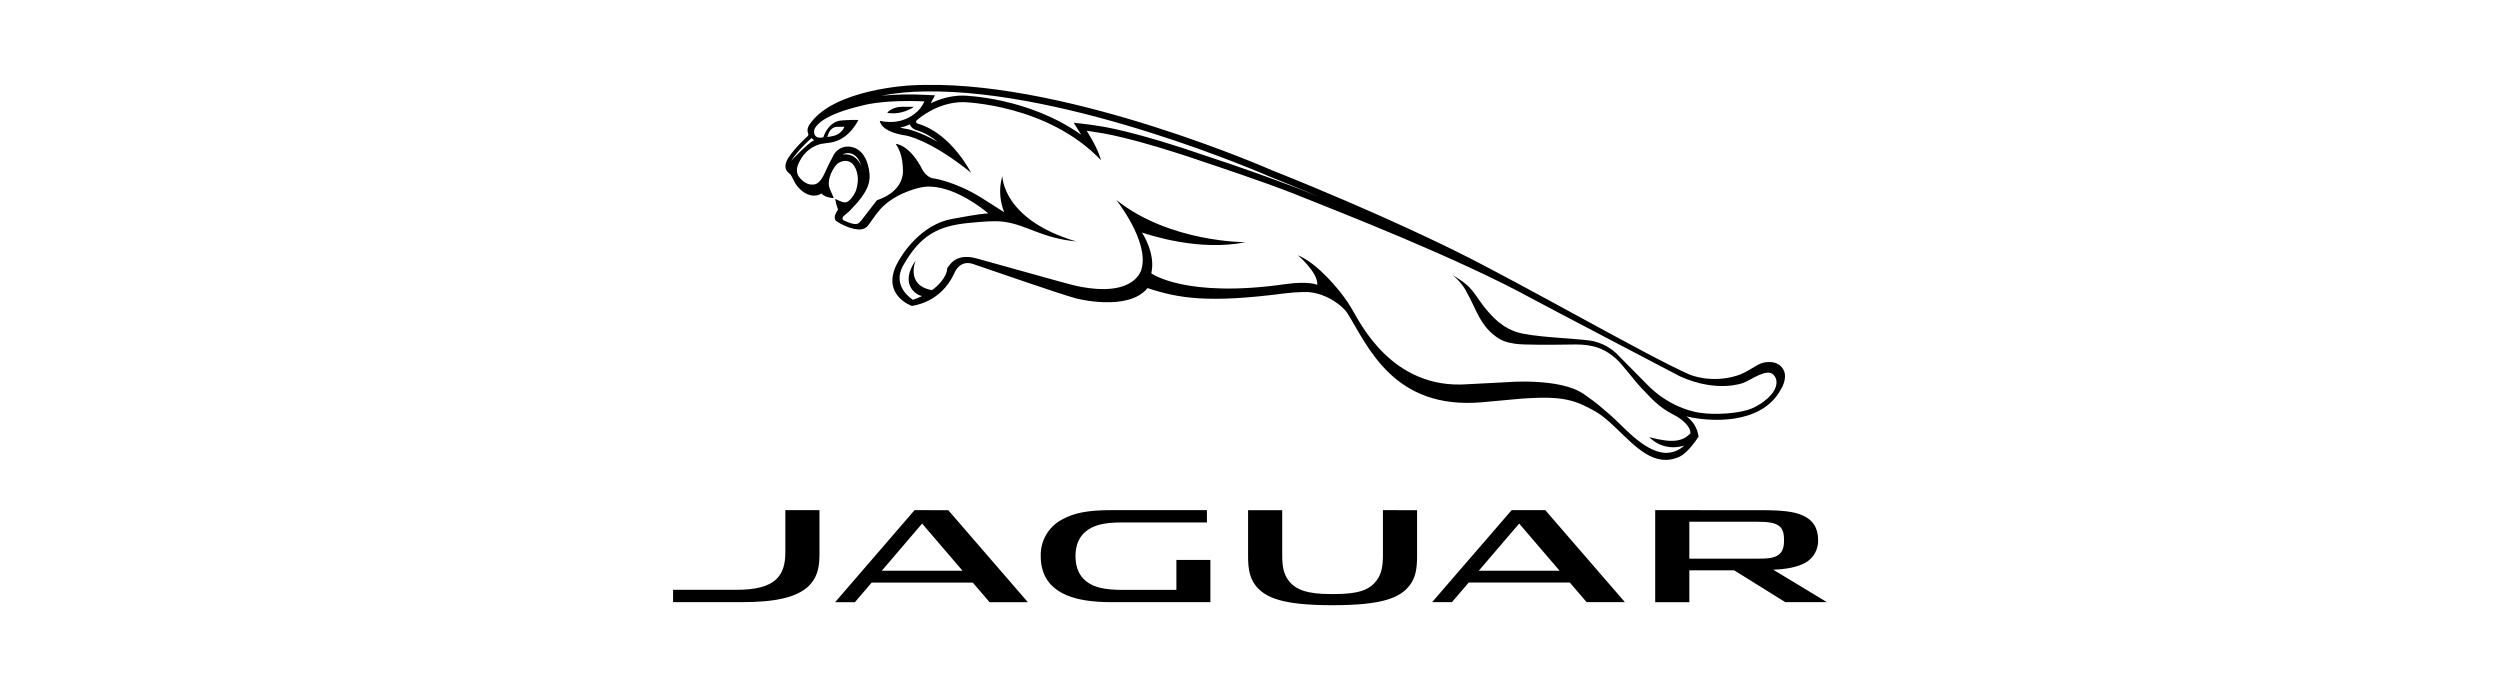 <svg width="221" height="61" viewBox="0 0 221 61" fill="none" xmlns="http://www.w3.org/2000/svg">
<path d="M81.774 7.505C81.359 7.51 80.944 7.524 80.529 7.547C80.529 7.547 73.729 7.855 71.604 10.951C71.604 10.951 71.243 11.369 71.447 11.817C71.447 11.817 71.489 11.945 71.404 12.031C71.404 12.031 70.257 13.054 69.679 13.971C69.475 14.304 69.245 14.863 69.679 15.251C69.679 15.251 69.87 15.4 69.947 15.528C70.112 15.801 70.265 16.206 70.469 16.445C70.767 16.804 71.366 17.418 72.212 17.269C72.522 17.213 72.594 17.098 72.594 17.098C73.019 17.52 73.699 17.508 73.699 17.508C73.614 17.235 73.317 16.706 73.274 16.386C73.251 16.153 73.272 15.919 73.338 15.695C73.456 15.268 73.666 14.873 73.954 14.539C74.184 14.308 74.77 14.048 75.242 14.377C75.616 14.645 76.067 15.52 75.692 16.765C75.692 16.859 75.267 17.746 74.821 17.874C74.821 17.874 74.779 17.891 74.694 17.891C74.396 17.891 73.844 17.58 73.844 17.58C73.844 17.58 73.844 17.657 73.907 17.981C73.959 18.164 74.022 18.365 74.078 18.523C74.078 18.523 73.971 18.719 73.899 18.83C73.793 19.022 73.704 19.389 73.942 19.555C73.942 19.555 74.919 20.225 75.875 20.284C76.53 20.327 76.776 19.879 76.776 19.879C77.261 19.214 77.626 18.642 78.136 18.177C79.526 16.898 81.477 16.556 81.477 16.556C81.604 16.539 83.742 15.942 87.367 18.855C86.33 18.941 85.098 19.188 84.154 19.355C81.468 19.837 79.747 22.383 79.246 23.415C77.941 26.115 80.606 27.045 80.606 27.045C80.648 27.02 83.156 26.823 84.371 24.132C84.371 24.132 84.813 22.942 85.999 23.33C86.772 23.582 93.606 25.975 95.145 26.384C95.145 26.384 99.722 27.578 101.443 25.467C104.201 26.375 106.785 26.815 113.556 25.936C114.733 25.783 115.66 25.821 115.66 25.821C117.24 25.936 118.686 27.007 119.123 27.706C120.908 30.569 123.161 36.25 131.006 35.559L134.555 35.235C136.722 35.107 138.482 35.022 140.271 35.969C141.049 36.378 141.482 36.528 142.804 37.794C144.61 39.518 146.272 41.386 148.482 40.366C149.269 40.004 150.152 38.596 150.152 38.596C150.109 38.239 149.991 37.895 149.805 37.587C149.62 37.279 149.372 37.014 149.077 36.809C151.088 37.291 155.622 37.598 157.373 34.523C157.828 33.806 157.875 33.166 157.705 32.782C157.225 31.703 155.894 32.057 155.894 32.057C155.265 32.185 154.547 32.91 153.48 33.226C151.194 33.908 149.366 33.115 149.366 33.115C145.843 31.584 134.521 25.079 128.762 22.238C128.762 22.238 122.153 18.911 112.447 15.055C112.447 15.055 94.817 7.279 81.796 7.505H81.774ZM81.774 8.085C94.524 7.867 112.005 15.503 112.179 15.584C113.743 16.206 115.222 16.821 116.611 17.401L114.593 16.599C112.024 15.624 109.434 14.706 106.824 13.848C100.262 11.574 97.389 11.173 97.189 11.148C96.828 11.085 96.465 11.031 96.101 10.986L94.919 10.849L95.574 11.911C90.942 8.622 85.395 8.456 85.123 8.448C84.005 8.448 83.032 8.767 82.276 9.13L82.654 8.426L81.736 8.384C80.459 8.318 79.18 8.343 77.907 8.46C79.179 8.22 80.471 8.094 81.766 8.085H81.774ZM80.418 8.93C80.822 8.93 81.256 8.942 81.723 8.964L81.57 9.249C81.243 9.872 79.934 11.16 77.779 10.683C77.779 10.683 77.779 11.647 80.138 11.992C80.138 11.992 82.25 12.367 85.837 15.264C85.837 15.264 84.124 11.843 81.213 10.956C81.213 10.956 80.848 10.879 81.026 10.649C81.026 10.649 82.743 9.028 85.136 9.028C85.136 9.028 92.591 9.19 97.329 14.163C97.329 14.163 97.117 13.297 96.373 12.073L96.063 11.561C96.063 11.561 96.347 11.595 97.125 11.723C97.125 11.723 99.973 12.078 106.658 14.394C106.658 14.394 111.669 16.049 114.41 17.136C118.533 18.787 128.852 22.797 135.435 26.401C136.608 27.041 148.512 33.269 148.512 33.269C151.806 34.757 154.088 33.853 154.088 33.853C154.832 33.572 156.179 32.531 156.765 33.119C157.067 33.422 157.11 33.832 156.965 34.228C156.795 34.825 155.945 35.627 154.913 36.084C153.829 36.57 151.568 36.698 150.263 36.485C150.263 36.485 147.73 36.229 145.516 33.904C144.814 33.17 143.956 32.339 143.161 31.52C142.475 30.753 141.543 30.25 140.526 30.099C139.039 29.899 135.405 29.801 134.041 29.344C133.127 29.037 132.026 28.419 130.56 26.239C129.854 25.198 129.357 24.912 128.397 24.298C128.397 24.298 129.132 24.887 129.549 25.629C130.152 26.704 130.454 27.485 130.781 28.06C131.108 28.636 131.478 29.144 132.035 29.596C132.732 30.155 133.165 30.261 133.918 30.385C134.64 30.505 137.071 30.483 139.154 30.453C141.206 30.419 142.124 31.085 142.796 31.656C143.421 32.185 144.496 33.691 145.15 34.352C145.932 35.137 146.51 35.939 148.057 36.724C148.597 36.997 149.477 37.671 149.43 38.319C148.733 39.019 147.87 39.202 145.796 38.643C145.945 38.788 147.029 39.936 148.886 39.394C148.431 39.821 147.826 40.051 147.203 40.034C145.257 39.923 143.353 37.517 142.282 36.63C141.474 35.956 141.376 35.789 139.999 34.83C137.904 33.375 133.208 33.785 133.208 33.785L129.757 33.964C123.042 34.476 120.22 28.504 119.476 27.259C119.26 26.889 119.022 26.532 118.762 26.192C118.422 25.731 116.586 23.343 114.729 22.558C114.729 22.558 116.556 24.136 116.446 25.177C116.446 25.177 115.689 24.823 113.632 25.117C104.788 26.384 101.775 24.162 101.775 24.162C102.187 22.383 100.95 20.557 100.95 20.557C101.63 20.771 105.982 22.247 110.109 21.41C110.109 21.41 103.39 21.445 98.677 17.67C98.677 17.67 101.609 21.359 100.912 23.774C100.912 23.774 100.432 26.346 95.319 25.309C94.771 25.203 94.129 25.019 86.479 22.886C84.677 22.345 84.056 23.206 83.729 23.727C83.729 24.486 82.824 25.373 82.378 25.646C80.006 25.22 80.95 23.014 80.95 23.014C79.462 25.156 81.022 26.102 81.515 26.171C81.218 26.311 80.941 26.418 80.707 26.503C80.707 26.503 78.765 25.348 79.849 23.454C81.358 20.809 82.896 19.96 85.714 19.7C86.947 19.585 87.971 19.495 88.753 19.606C90.793 19.888 92.076 21.048 95.136 21.342C88.642 19.423 88.625 15.648 88.604 15.575V15.571C88.243 16.817 88.442 17.866 88.761 18.753C88.676 18.719 87.252 17.78 86.709 17.452C84.379 16.023 82.535 15.771 82.535 15.771C81.761 15.673 81.404 14.731 81.404 14.731C81.362 14.684 81.349 14.637 81.32 14.594C80.249 12.751 79.186 12.717 79.186 12.717C79.502 13.192 79.701 13.736 79.764 14.304C79.806 14.539 79.823 14.974 79.823 15.102C79.823 17.072 77.528 17.691 77.528 17.691C75.948 19.709 76.028 19.751 75.675 19.802C75.323 19.854 74.549 19.461 74.549 19.461C74.49 19.427 74.473 19.337 74.481 19.282C74.481 19.158 74.6 19.081 74.6 19.081C74.898 18.847 75.14 18.612 75.14 18.612C76.814 16.893 77.014 16.053 76.81 14.94C76.385 12.704 74.796 12.965 74.796 12.965C74.022 13.041 73.708 13.681 73.708 13.681C73.405 14.225 73.129 14.783 72.879 15.353C72.539 16.104 72.182 16.27 71.999 16.305C71.908 16.317 71.815 16.321 71.723 16.317C71.183 16.296 70.775 15.801 70.775 15.801C70.733 15.776 70.733 15.746 70.707 15.725C70.214 15.196 70.571 14.5 70.571 14.5C71.234 12.952 72.526 12.726 72.696 12.704L73.47 12.594C75.106 12.316 75.879 10.606 75.879 10.606C75.332 10.59 74.784 10.61 74.239 10.666C73.151 10.857 72.781 12.142 72.781 12.137C71.863 12.351 71.889 11.557 72.05 11.314C72.195 11.092 72.73 10.141 76.262 9.322C76.262 9.322 77.597 8.917 80.418 8.93ZM79.743 9.441C78.893 9.441 78.447 9.919 78.447 9.966C78.447 9.992 78.561 10.004 78.744 10.009L79.041 10.021C79.515 10.001 79.978 9.88 80.401 9.667C80.541 9.61 80.672 9.536 80.793 9.446L79.751 9.437L79.743 9.441ZM80.44 10.99V11.007C80.567 11.352 80.899 11.476 81.047 11.519V11.514C81.74 11.728 82.361 12.103 82.905 12.542C81.247 11.613 80.299 11.429 80.236 11.416C80.011 11.382 79.788 11.336 79.569 11.28C79.873 11.216 80.169 11.119 80.453 10.99H80.44ZM74.643 11.203C74.643 11.203 74.43 11.886 73.593 12.031C73.593 12.031 73.266 12.107 73.134 12.112L73.223 11.856C73.223 11.805 73.44 11.267 73.924 11.216C73.924 11.216 74.205 11.203 74.643 11.203ZM71.74 12.197C71.807 12.277 71.888 12.345 71.978 12.397C71.404 12.64 69.917 14.24 69.917 14.24C70.669 13.123 71.651 12.287 71.659 12.278C71.659 12.265 71.702 12.252 71.702 12.24C71.702 12.227 71.74 12.21 71.74 12.197ZM74.872 13.541C75.034 13.519 75.794 13.489 76.147 14.692C76.024 14.38 75.818 14.107 75.552 13.903C75.397 13.795 75.221 13.718 75.036 13.678C74.85 13.638 74.659 13.634 74.473 13.668C74.593 13.593 74.731 13.549 74.872 13.541ZM69.424 45.097V48.821C69.424 49.908 69.186 50.638 68.659 51.167C67.957 51.858 66.802 52.139 65.089 52.139H59.5V53.231H65.569C68.446 53.231 70.482 52.839 71.54 51.751C72.148 51.128 72.441 50.348 72.441 49.064V45.097H69.424ZM80.848 45.097L73.823 53.236H75.573L77.052 51.504H85.995L87.482 53.236H90.865L83.827 45.101L80.848 45.097ZM98.213 45.097C96.16 45.097 94.932 45.336 93.836 45.95C93.266 46.263 92.794 46.726 92.47 47.291C92.146 47.855 91.983 48.498 92 49.149C92 50.791 92.743 51.99 94.367 52.647C95.34 53.044 96.628 53.231 98.264 53.231H106.998V49.499H103.993V52.144H99.178C97.623 52.144 96.713 51.917 96.046 51.406C95.408 50.915 95.073 50.173 95.073 49.166C95.073 48.189 95.391 47.46 95.986 46.978C96.658 46.432 97.537 46.185 99.153 46.185H106.692V45.097H98.213ZM122.251 45.097V49.038C122.251 50.062 122.124 50.715 121.733 51.256C121.078 52.182 120.045 52.515 117.925 52.515H117.67C115.647 52.515 114.521 52.182 113.866 51.261C113.479 50.715 113.347 50.096 113.347 49.038V45.101H110.33V49.153C110.33 50.203 110.445 51.03 110.967 51.725C111.826 52.852 113.407 53.5 117.768 53.5H117.814C122.2 53.5 123.773 52.852 124.631 51.725C125.158 51.03 125.269 50.203 125.269 49.153V45.101L122.251 45.097ZM133.628 45.097L126.599 53.231H128.35L129.833 51.499H138.771L140.259 53.231H143.642L136.604 45.097H133.628ZM146.319 45.097V53.236H149.337V50.416H153.302L157.824 53.231H161.5L156.753 50.361C157.883 50.322 158.848 50.147 159.587 49.751C159.943 49.552 160.237 49.259 160.437 48.904C160.637 48.549 160.736 48.145 160.722 47.737C160.722 46.65 160.238 45.954 159.358 45.562C158.572 45.221 157.603 45.101 155.677 45.101L146.319 45.097ZM149.337 46.121H155.282C156.413 46.121 156.914 46.231 157.259 46.487C157.586 46.735 157.705 47.11 157.705 47.695V47.848C157.705 48.373 157.577 48.799 157.195 49.068C156.812 49.333 156.285 49.388 155.32 49.388H149.337V46.121ZM81.515 46.283L85.085 50.45H77.954L81.515 46.283ZM134.296 46.283L137.866 50.45H130.726L134.296 46.283Z" fill="black"/>
</svg>
